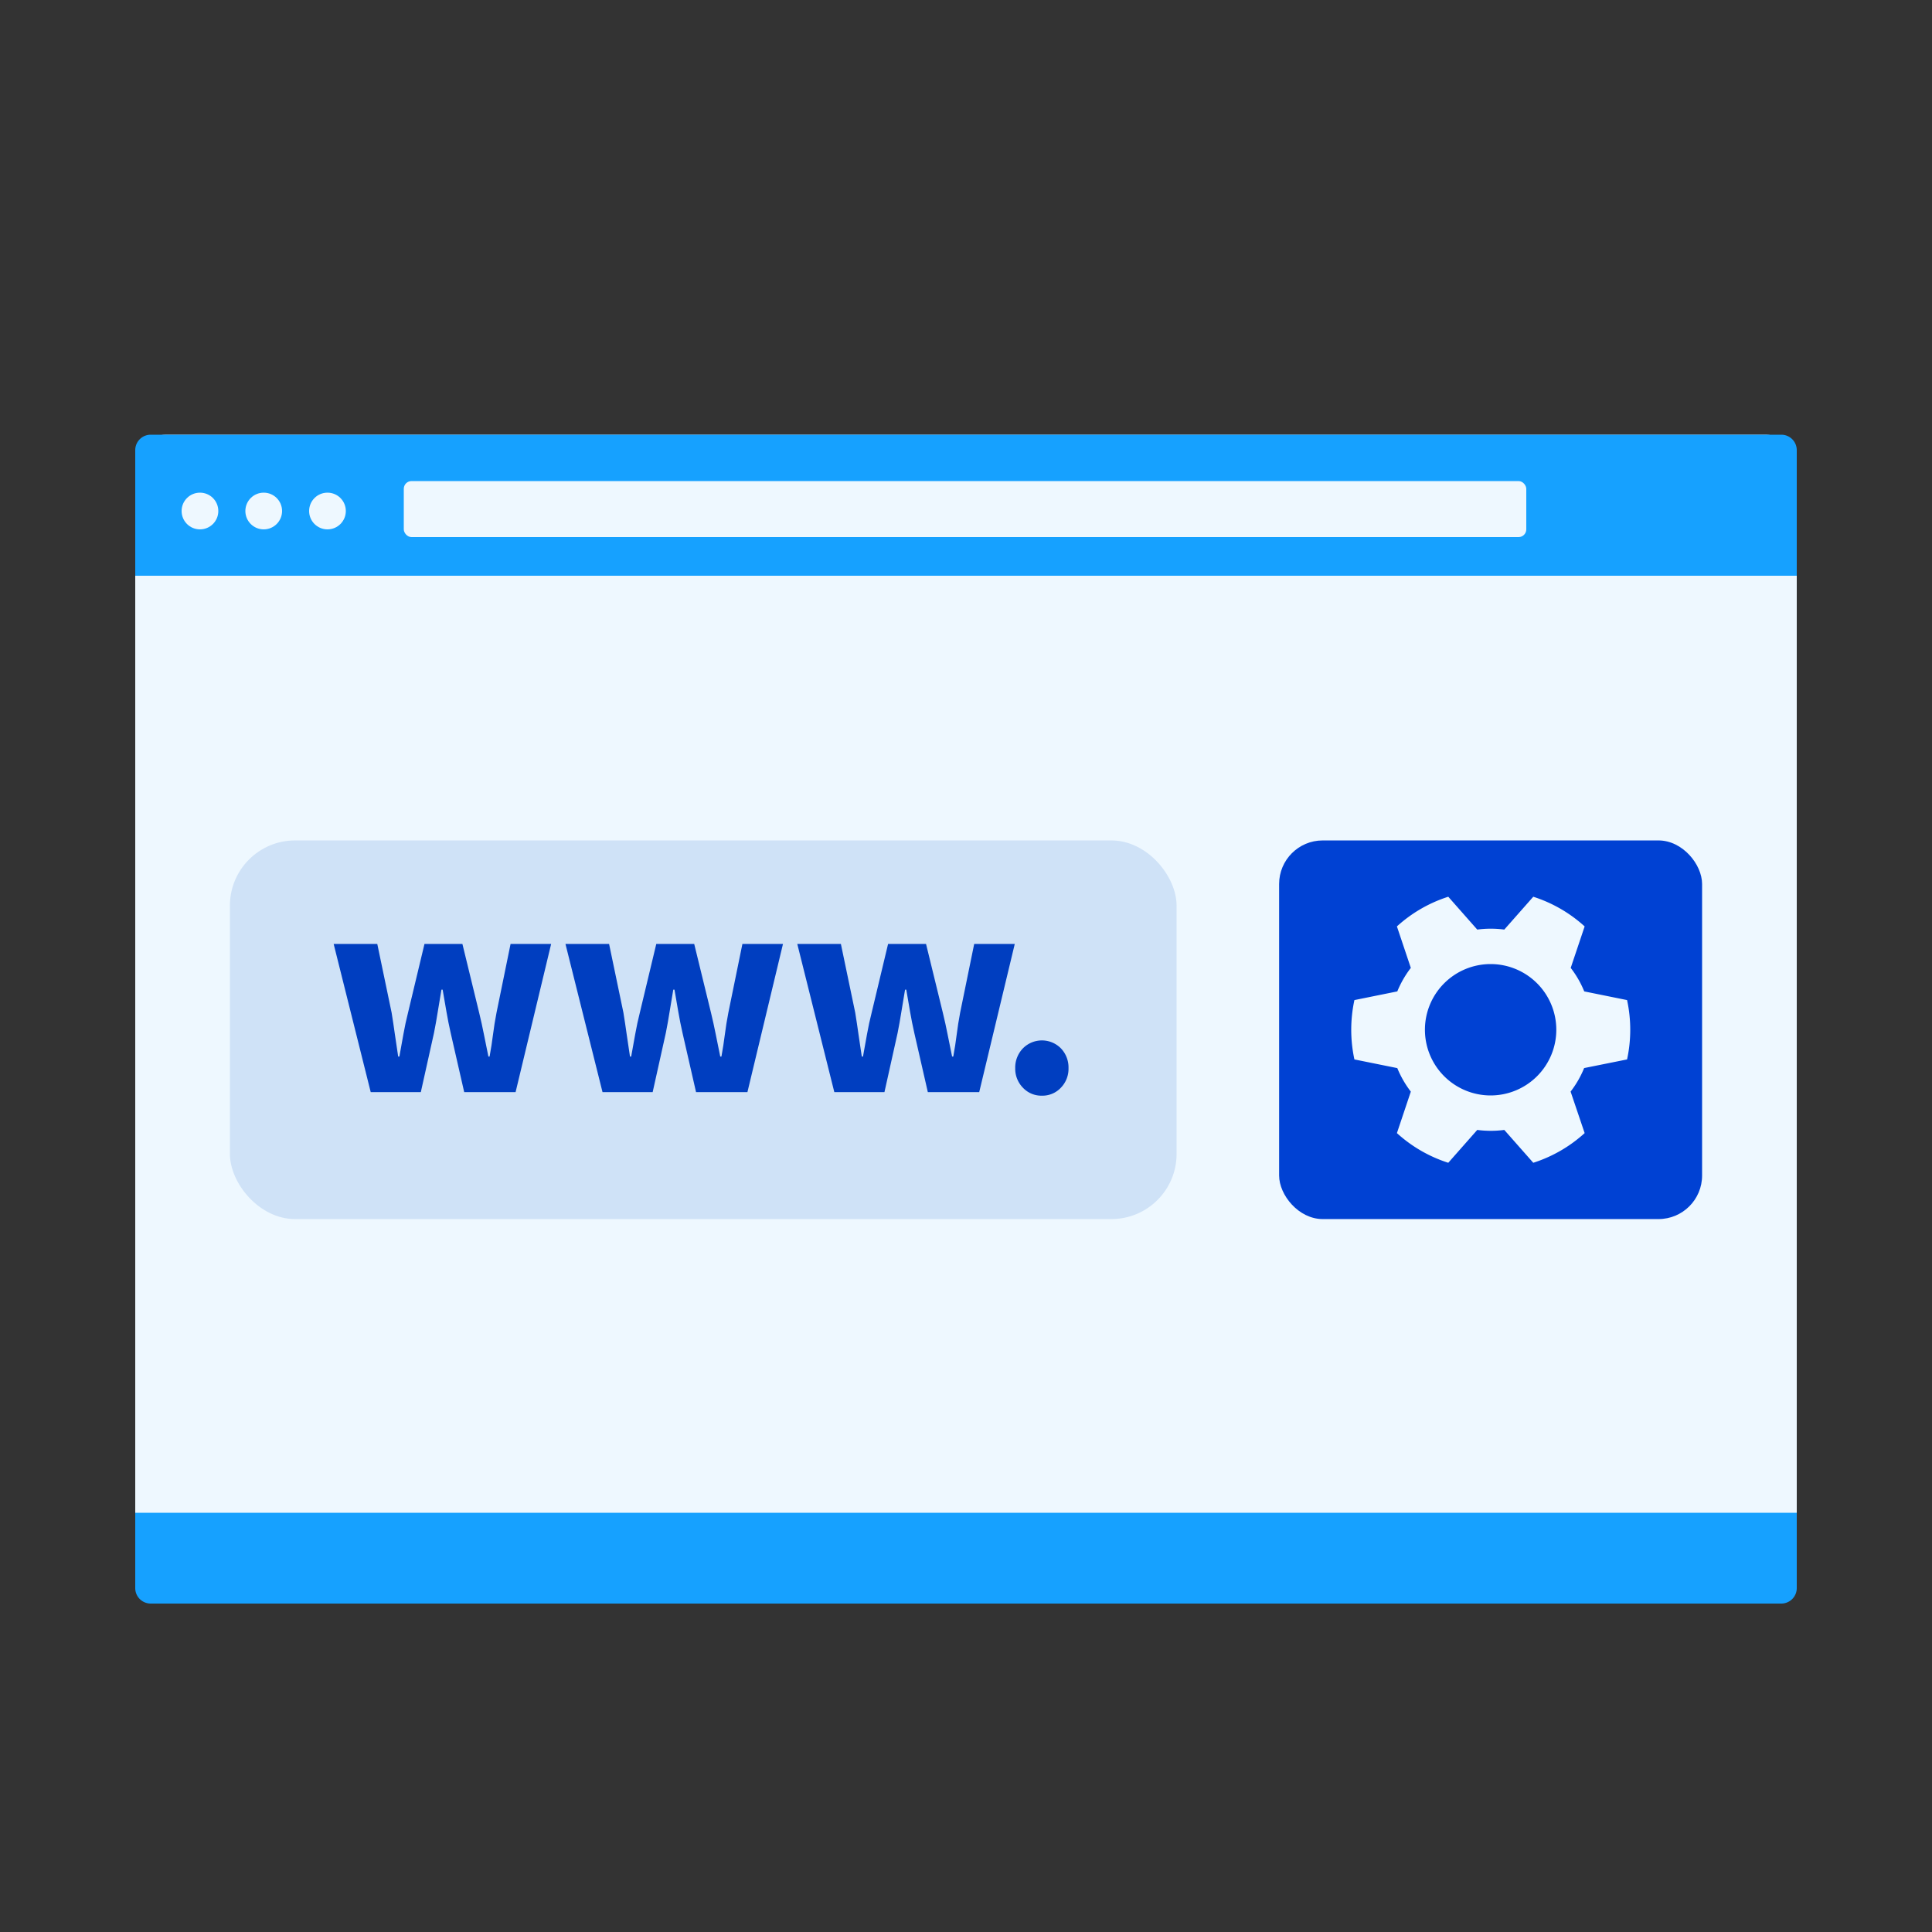<svg xmlns="http://www.w3.org/2000/svg" viewBox="0 0 1000 1000"><rect x="0" y="0" width="1000" height="1000" fill="#333333" stroke="none"/><defs><style>.cls-1{fill:#eef8ff;}.cls-2{fill:#16a1ff;}.cls-3{fill:#cfe2f7;}.cls-4{fill:#003ec0;}.cls-5{fill:#0041d3;}</style></defs><title>Subdomain Manager</title><g id="Layer_2" data-name="Layer 2"><rect class="cls-1" x="70" y="225" width="860" height="574" rx="16" ry="16"/><path class="cls-2" d="M78,225H922a8,8,0,0,1,8,8v65a0,0,0,0,1,0,0H70a0,0,0,0,1,0,0V233A8,8,0,0,1,78,225Z"/><rect class="cls-1" x="209" y="249" width="581" height="29" rx="4" ry="4"/><circle class="cls-1" cx="103.5" cy="264.5" r="9.5"/><circle class="cls-1" cx="136.5" cy="264.5" r="9.5"/><circle class="cls-1" cx="169.5" cy="264.5" r="9.5"/><path class="cls-2" d="M70,783H930a0,0,0,0,1,0,0v39a8,8,0,0,1-8,8H78a8,8,0,0,1-8-8V783A0,0,0,0,1,70,783Z"/><rect class="cls-3" x="119" y="435.01" width="490" height="195.98" rx="33.74" ry="33.74"/><path class="cls-4" d="M191.88,565.27,172.7,488.58h22.58l7.42,35.56q.93,5.72,1.7,11.28t1.7,11.45h.62q1.08-5.88,2.09-11.6t2.39-11.13l8.51-35.56h19.63L248,524.14q1.4,5.72,2.48,11.28t2.32,11.45h.61q1.08-5.88,1.78-11.45T257,524.14l7.27-35.56h21l-18.4,76.69h-26.6l-7-30.62q-1.23-5.42-2.16-10.82t-2-11.6h-.62q-1.08,6.19-1.93,11.6t-1.93,10.82l-6.81,30.62Z"/><path class="cls-4" d="M311.86,565.27l-19.18-76.69h22.58l7.42,35.56q.93,5.72,1.7,11.28t1.7,11.45h.62q1.08-5.88,2.09-11.6t2.39-11.13l8.51-35.56h19.63L368,524.14q1.39,5.72,2.48,11.28t2.32,11.45h.61q1.08-5.88,1.78-11.45T377,524.14l7.27-35.56h21l-18.4,76.69h-26.6l-7-30.62q-1.23-5.42-2.16-10.82t-2-11.6h-.62q-1.08,6.19-1.93,11.6t-1.93,10.82l-6.81,30.62Z"/><path class="cls-4" d="M431.84,565.27l-19.17-76.69h22.57l7.42,35.56q.93,5.72,1.7,11.28t1.7,11.45h.62q1.08-5.88,2.09-11.6t2.4-11.13l8.5-35.56h19.64L488,524.14q1.4,5.72,2.48,11.28t2.32,11.45h.62q1.08-5.88,1.77-11.45t1.78-11.28l7.27-35.56h21l-18.4,76.69h-26.6l-7-30.62q-1.23-5.42-2.16-10.82t-2-11.6h-.62q-1.08,6.19-1.93,11.6t-1.93,10.82l-6.81,30.62Z"/><path class="cls-4" d="M539.3,567.12a13.08,13.08,0,0,1-9.82-4.1,14,14,0,0,1-4-10.12,14.26,14.26,0,0,1,4-10.29,13.82,13.82,0,0,1,19.63,0,14.26,14.26,0,0,1,3.95,10.29A14,14,0,0,1,549.11,563,13.07,13.07,0,0,1,539.3,567.12Z"/><rect class="cls-5" x="662.07" y="435.01" width="218.93" height="195.98" rx="22.55" ry="22.55"/><path class="cls-1" d="M842.17,548.36a72.75,72.75,0,0,0,0-30.72L820,513.15a51.67,51.67,0,0,0-7-12.17l7.21-21.47a72.11,72.11,0,0,0-26.59-15.36l-15,17a53.72,53.72,0,0,0-14,0l-15-17a72,72,0,0,0-26.58,15.36l7.2,21.47a52.73,52.73,0,0,0-7,12.17l-22.2,4.49a72.75,72.75,0,0,0,0,30.72l22.2,4.49a52.73,52.73,0,0,0,7,12.17l-7.2,21.47a72,72,0,0,0,26.58,15.36l15-17a53.72,53.72,0,0,0,14,0l15,17a72.11,72.11,0,0,0,26.59-15.36L812.94,565a51.67,51.67,0,0,0,7-12.17ZM771.54,567a34,34,0,1,1,34-34A34,34,0,0,1,771.54,567Z"/></g></svg>